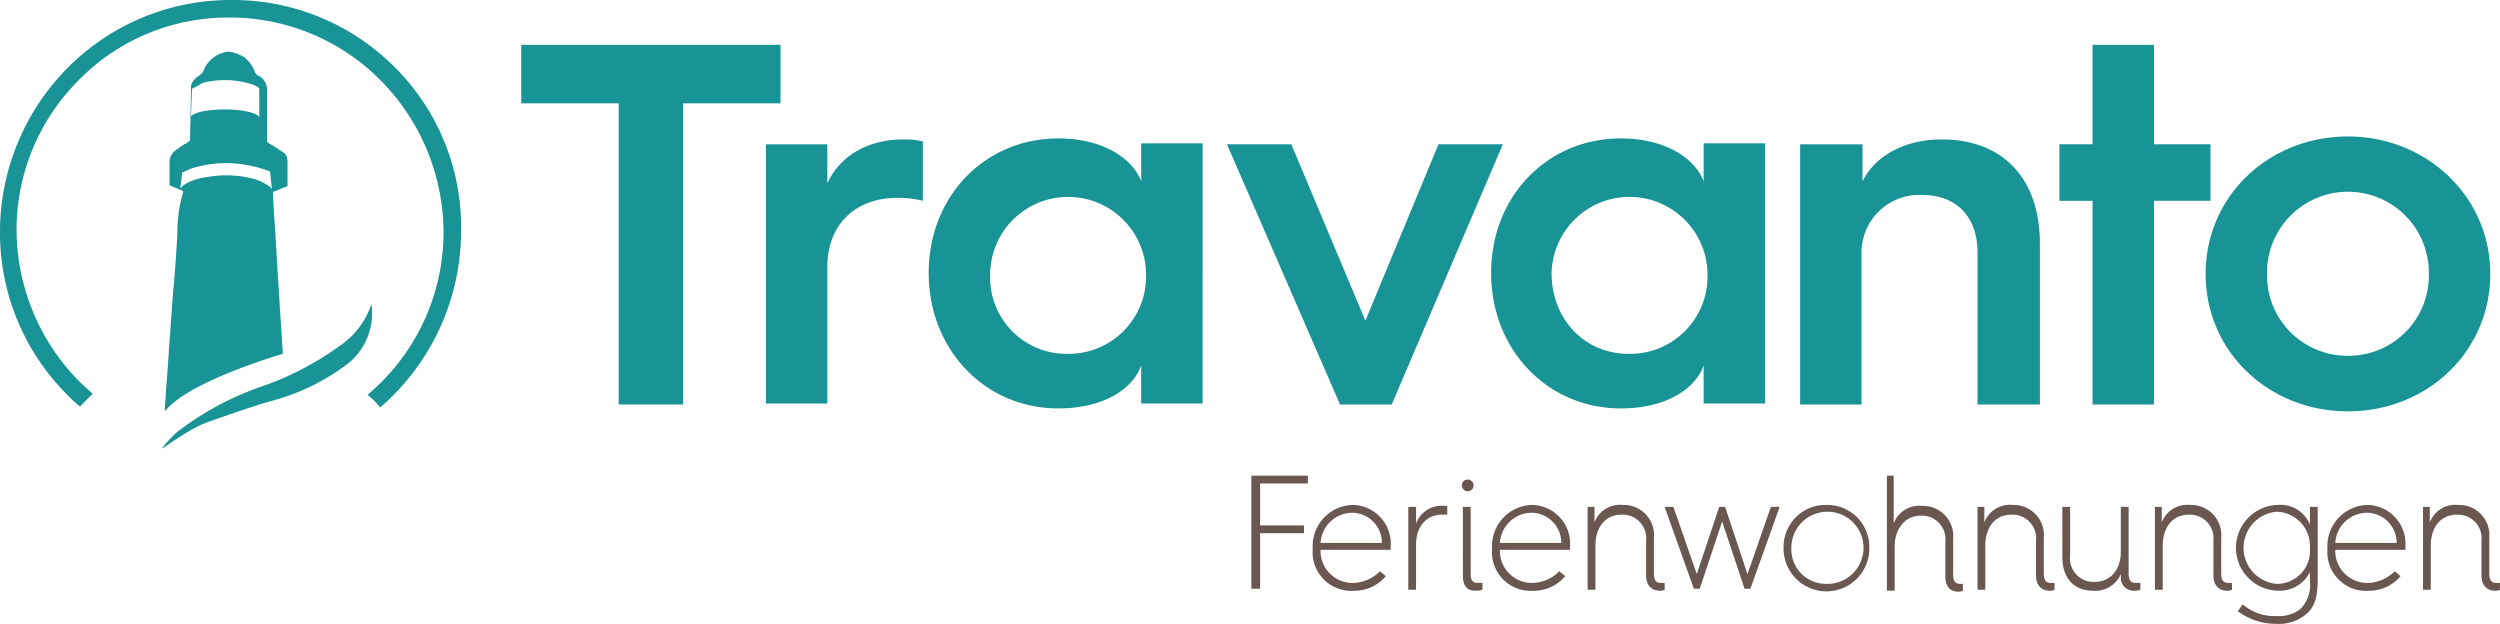 <svg id="Travanto_logo" xmlns="http://www.w3.org/2000/svg" width="254" height="63.382" viewBox="0 0 254 63.382">
  <g id="Gruppe_402" data-name="Gruppe 402" transform="translate(52.959 4.556)">
    <g id="Gruppe_401" data-name="Gruppe 401">
      <path id="Pfad_831" data-name="Pfad 831" d="M63.5,10.542H53.6V4.6H79.943v5.942h-9.9v30.6H63.5Z" transform="translate(-53.6 -4.6)" fill="#189396"/>
      <path id="Pfad_832" data-name="Pfad 832" d="M78.7,14.8h6.239v3.961C86.227,15.984,89,14.3,92.763,14.3a8.356,8.356,0,0,1,1.882.2v6.041a9.686,9.686,0,0,0-2.575-.3c-4.358,0-7.131,2.773-7.131,7.031V41.139H78.7V14.8Z" transform="translate(-53.842 -4.694)" fill="#189396"/>
      <path id="Pfad_833" data-name="Pfad 833" d="M108.572,14.2c4.457,0,7.527,1.981,8.418,4.358V14.7h6.239V41.138H116.99V37.275c-.891,2.476-3.961,4.358-8.418,4.358-7.428,0-13.172-5.942-13.172-13.766S101.144,14.2,108.572,14.2Zm.891,21.887a7.867,7.867,0,0,0,8.022-8.022,7.923,7.923,0,1,0-15.846,0A7.763,7.763,0,0,0,109.463,36.087Z" transform="translate(-54.003 -4.693)" fill="#189396"/>
      <path id="Pfad_834" data-name="Pfad 834" d="M126,14.8h6.536l7.527,17.925L147.491,14.8h6.536l-11.29,26.442h-5.249Z" transform="translate(-54.299 -4.698)" fill="#189396"/>
      <path id="Pfad_835" data-name="Pfad 835" d="M166.272,14.2c4.457,0,7.527,1.981,8.418,4.358V14.7h6.239V41.138H174.69V37.275c-.891,2.476-3.961,4.358-8.418,4.358-7.428,0-13.172-5.942-13.172-13.766S158.844,14.2,166.272,14.2Zm.792,21.887a7.867,7.867,0,0,0,8.022-8.022,7.923,7.923,0,1,0-15.846,0C159.339,32.621,162.607,36.087,167.064,36.087Z" transform="translate(-54.56 -4.693)" fill="#189396"/>
      <path id="Pfad_836" data-name="Pfad 836" d="M184.9,14.8h6.239v3.763c1.188-2.476,4.159-4.259,8.022-4.259,6.338,0,10,4.06,10,10.6V41.238h-6.338V25.788c0-3.565-2.08-5.843-5.645-5.843a5.875,5.875,0,0,0-6.14,6.14V41.238H184.8V14.8Z" transform="translate(-54.866 -4.694)" fill="#189396"/>
      <path id="Pfad_837" data-name="Pfad 837" d="M214.767,20.446H211.4V14.7h3.367V4.6h6.239V14.7h5.744v5.744h-5.744v20.7h-6.239Z" transform="translate(-55.123 -4.6)" fill="#189396"/>
      <path id="Pfad_838" data-name="Pfad 838" d="M240.859,14c7.923,0,14.459,6.041,14.459,13.964s-6.437,13.964-14.459,13.964S226.4,35.887,226.4,27.964,232.837,14,240.859,14Zm0,22.283a8.16,8.16,0,0,0,8.22-8.319,8.221,8.221,0,1,0-16.44,0A8.16,8.16,0,0,0,240.859,36.283Z" transform="translate(-55.267 -4.691)" fill="#189396"/>
    </g>
  </g>
  <g id="Gruppe_403" data-name="Gruppe 403">
    <path id="Pfad_839" data-name="Pfad 839" d="M40.109,6.833A23.2,23.2,0,0,0,23.471,0h-.2A23.334,23.334,0,0,0,6.734,7.031,23.693,23.693,0,0,0,0,23.669,23.236,23.236,0,0,0,6.932,40.208,11.869,11.869,0,0,0,8.121,41.3L9.408,40.01c-.4-.4-.891-.792-1.287-1.188A22.029,22.029,0,0,1,1.684,23.57,21.477,21.477,0,0,1,7.923,8.22,21.2,21.2,0,0,1,23.174,1.783h.2A21.51,21.51,0,0,1,38.624,8.121a22.029,22.029,0,0,1,6.437,15.251,21.526,21.526,0,0,1-7.725,16.737A7.916,7.916,0,0,1,38.624,41.4a23.682,23.682,0,0,0,8.22-18.024A22.882,22.882,0,0,0,40.109,6.833Z" fill="#189396"/>
    <path id="Pfad_840" data-name="Pfad 840" d="M37.893,31.2a8.085,8.085,0,0,1-2.971,4.06A30.384,30.384,0,0,1,26.6,39.618a30.144,30.144,0,0,0-8.418,4.556A12.754,12.754,0,0,0,16.6,45.857c.1.1,2.773-2.08,4.952-2.773,1.981-.693,3.961-1.386,5.942-1.981a22.31,22.31,0,0,0,8.022-3.862A6.542,6.542,0,0,0,37.893,31.2Z" transform="translate(-0.16 -0.301)" fill="#189396"/>
    <path id="Pfad_841" data-name="Pfad 841" d="M18.187,23.621c-.1,2.278-.3,4.655-.5,6.932-.2,2.773-.4,5.645-.594,8.418-.1.891-.1,1.783-.2,2.773H17C19.376,38.873,27.893,36.3,28.883,36v-.3c-.2-3.07-.4-6.239-.594-9.309-.1-2.278-.3-4.457-.4-6.734v-.1l1.486-.594v-.5h0V16.59c0-.5-.1-.891-.5-1.089-.4-.3-.891-.594-1.386-.891-.1,0-.1-.1-.2-.2V9.162h0a1.581,1.581,0,0,0-.792-1.386c-.3-.1-.4-.3-.5-.594a3.414,3.414,0,0,0-.99-1.287h0A3.782,3.782,0,0,0,23.436,5.3h0a3.032,3.032,0,0,0-2.575,1.882c-.1.3-.3.4-.5.594a1.573,1.573,0,0,0-.792.99h0v.5l-.1,5.051a1.367,1.367,0,0,1-.4.3,4.651,4.651,0,0,0-.891.594h0a1.5,1.5,0,0,0-.792,1.287v2.377l1.386.594v.1A14.393,14.393,0,0,0,18.187,23.621ZM20.762,8.469a9.1,9.1,0,0,1,5.15.2c.2.1.5.2.594.4v2.872l-.2-.2c-1.386-.792-5.249-.693-6.437-.1-.1.1-.2.1-.3.2l.1-2.773A10.8,10.8,0,0,0,20.762,8.469Zm-2.08,9.111c.3-.1.594-.3.891-.4a11.832,11.832,0,0,1,6.437-.2,9.734,9.734,0,0,1,1.585.5l.2,1.783c-.1-.1-.1-.2-.3-.3a6.051,6.051,0,0,0-1.386-.693,10.906,10.906,0,0,0-5.051-.2,5.174,5.174,0,0,0-2.08.693,1.193,1.193,0,0,0-.5.5Z" transform="translate(-0.163 -0.051)" fill="#189396"/>
  </g>
  <g id="Gruppe_405" data-name="Gruppe 405" transform="translate(127.136 48.329)">
    <g id="Gruppe_404" data-name="Gruppe 404">
      <path id="Pfad_842" data-name="Pfad 842" d="M128.5,48.8h5.744v.792h-4.853v4.259h4.457v.792h-4.457v5.645H128.5V48.8Z" transform="translate(-128.5 -48.8)" fill="#6a574f"/>
      <path id="Pfad_843" data-name="Pfad 843" d="M134.8,56.257a4.181,4.181,0,0,1,4.06-4.457,3.939,3.939,0,0,1,3.862,4.159v.4h-7.131a3.258,3.258,0,0,0,3.268,3.367,3.972,3.972,0,0,0,2.773-1.188l.594.5a4.191,4.191,0,0,1-3.268,1.486,3.927,3.927,0,0,1-4.159-4.259Zm7.031-.594a3.067,3.067,0,0,0-2.971-3.07,3.262,3.262,0,0,0-3.268,3.07Z" transform="translate(-128.561 -48.829)" fill="#6a574f"/>
      <path id="Pfad_844" data-name="Pfad 844" d="M148.561,51.9v.891h-.5c-1.783,0-2.674,1.386-2.674,3.07v4.556H144.6V52h.792v1.684a2.758,2.758,0,0,1,2.872-1.783Z" transform="translate(-128.655 -48.83)" fill="#6a574f"/>
      <path id="Pfad_845" data-name="Pfad 845" d="M150.1,49.794a.571.571,0,0,1,.594-.594.594.594,0,1,1-.594.594Zm.1,2.179h.792v6.833c0,.594.2.891.693.891h.5v.693a1.685,1.685,0,0,1-.693.1c-.594,0-1.287-.2-1.287-1.486Z" transform="translate(-128.708 -48.804)" fill="#6a574f"/>
      <path id="Pfad_846" data-name="Pfad 846" d="M153.2,56.257a4.181,4.181,0,0,1,4.06-4.457,3.939,3.939,0,0,1,3.862,4.159v.4h-7.131a3.258,3.258,0,0,0,3.268,3.367,3.972,3.972,0,0,0,2.773-1.188l.594.5a4.191,4.191,0,0,1-3.268,1.486,3.927,3.927,0,0,1-4.159-4.259Zm7.031-.594a3.067,3.067,0,0,0-2.971-3.07,3.262,3.262,0,0,0-3.268,3.07Z" transform="translate(-128.738 -48.829)" fill="#6a574f"/>
      <path id="Pfad_847" data-name="Pfad 847" d="M162.9,52h.792v1.585a2.758,2.758,0,0,1,2.872-1.783,3.071,3.071,0,0,1,3.169,3.367v3.565c0,.693.2.99.693.99h.4v.693a.893.893,0,0,1-.5.1c-.693,0-1.386-.4-1.386-1.585V55.464a2.4,2.4,0,0,0-2.476-2.674c-1.684,0-2.674,1.287-2.674,3.169v4.457H163V52Z" transform="translate(-128.832 -48.829)" fill="#6a574f"/>
      <path id="Pfad_848" data-name="Pfad 848" d="M170.9,52h.891l2.377,6.833L176.446,52h.594l2.278,6.833L181.695,52h.891l-2.971,8.319h-.594l-2.278-6.833-2.278,6.833h-.594Z" transform="translate(-128.909 -48.831)" fill="#6a574f"/>
      <path id="Pfad_849" data-name="Pfad 849" d="M187.458,51.8a4.272,4.272,0,0,1,4.358,4.358,4.358,4.358,0,1,1-8.715,0A4.272,4.272,0,0,1,187.458,51.8Zm0,8.022a3.666,3.666,0,1,0-3.565-3.664A3.514,3.514,0,0,0,187.458,59.822Z" transform="translate(-129.027 -48.829)" fill="#6a574f"/>
      <path id="Pfad_850" data-name="Pfad 850" d="M193.6,48.8h.792v4.853a2.758,2.758,0,0,1,2.872-1.783,3.071,3.071,0,0,1,3.169,3.367V58.8c0,.693.2.99.693.99h.3v.693a.893.893,0,0,1-.5.1c-.693,0-1.287-.4-1.287-1.585V55.534a2.4,2.4,0,0,0-2.476-2.674c-1.585,0-2.674,1.287-2.674,3.169v4.457H193.7V48.8Z" transform="translate(-129.128 -48.8)" fill="#6a574f"/>
      <path id="Pfad_851" data-name="Pfad 851" d="M202.9,52h.792v1.585a2.758,2.758,0,0,1,2.872-1.783,3.071,3.071,0,0,1,3.169,3.367v3.565c0,.693.2.99.693.99h.4v.693a.893.893,0,0,1-.5.1c-.693,0-1.386-.4-1.386-1.585V55.464a2.4,2.4,0,0,0-2.476-2.674c-1.684,0-2.674,1.287-2.674,3.169v4.457H203V52Z" transform="translate(-129.218 -48.829)" fill="#6a574f"/>
      <path id="Pfad_852" data-name="Pfad 852" d="M211.7,52h.792v4.952a2.4,2.4,0,0,0,2.476,2.674c1.585,0,2.674-1.188,2.674-3.07V52h.792v6.734c0,.693.2.99.693.99h.5v.693a1.685,1.685,0,0,1-.693.1,1.306,1.306,0,0,1-1.287-1.486v-.2a2.821,2.821,0,0,1-2.872,1.684c-1.882,0-3.07-1.287-3.07-3.367Z" transform="translate(-129.303 -48.831)" fill="#6a574f"/>
      <path id="Pfad_853" data-name="Pfad 853" d="M221.1,52h.792v1.585a2.758,2.758,0,0,1,2.872-1.783,3.071,3.071,0,0,1,3.169,3.367v3.565c0,.693.2.99.693.99h.4v.693a.893.893,0,0,1-.5.1c-.693,0-1.386-.4-1.386-1.585V55.464a2.4,2.4,0,0,0-2.476-2.674c-1.684,0-2.674,1.287-2.674,3.169v4.457H221.2V52Z" transform="translate(-129.394 -48.829)" fill="#6a574f"/>
      <path id="Pfad_854" data-name="Pfad 854" d="M233.659,63.09a3.578,3.578,0,0,0,2.377-.693,3.451,3.451,0,0,0,.99-2.872v-.891a3.449,3.449,0,0,1-3.268,1.882,4.359,4.359,0,0,1,0-8.715,3.224,3.224,0,0,1,3.268,1.981V52h.792v7.131c0,1.585-.1,2.971-1.287,3.862a4.332,4.332,0,0,1-2.872.891,6.54,6.54,0,0,1-3.961-1.287l.5-.693A4.91,4.91,0,0,0,233.659,63.09Zm0-3.268a3.362,3.362,0,0,0,3.367-3.664,3.476,3.476,0,0,0-3.367-3.664,3.677,3.677,0,0,0,0,7.329Z" transform="translate(-129.475 -48.829)" fill="#6a574f"/>
      <path id="Pfad_855" data-name="Pfad 855" d="M238.9,56.257a4.181,4.181,0,0,1,4.06-4.457,3.939,3.939,0,0,1,3.862,4.159v.4h-7.131a3.258,3.258,0,0,0,3.268,3.367,3.972,3.972,0,0,0,2.773-1.188l.594.5a4.191,4.191,0,0,1-3.268,1.486,3.927,3.927,0,0,1-4.159-4.259Zm7.031-.594a3.067,3.067,0,0,0-2.971-3.07,3.262,3.262,0,0,0-3.268,3.07Z" transform="translate(-129.565 -48.829)" fill="#6a574f"/>
      <path id="Pfad_856" data-name="Pfad 856" d="M248.6,52h.792v1.585a2.758,2.758,0,0,1,2.872-1.783,3.071,3.071,0,0,1,3.169,3.367v3.565c0,.693.2.99.693.99h.4v.693a.893.893,0,0,1-.5.1c-.693,0-1.387-.4-1.387-1.585V55.464a2.4,2.4,0,0,0-2.476-2.674c-1.684,0-2.674,1.287-2.674,3.169v4.457H248.7V52Z" transform="translate(-129.659 -48.829)" fill="#6a574f"/>
    </g>
  </g>
</svg>
